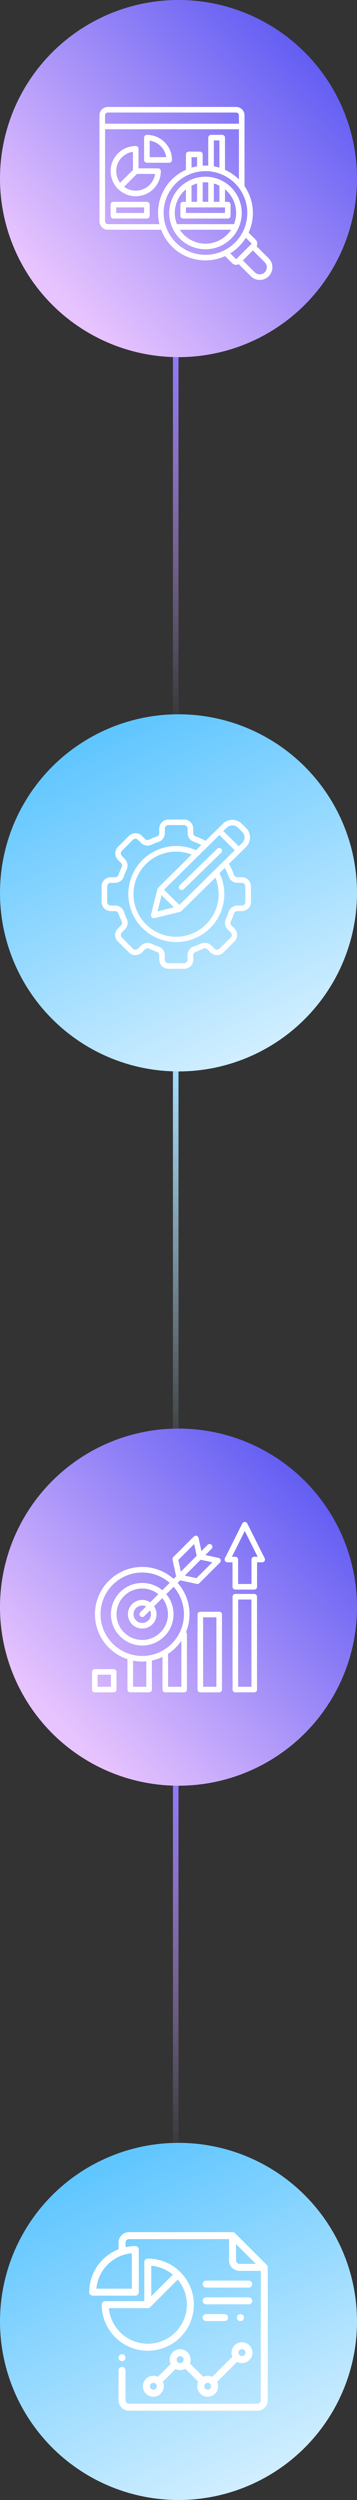 <svg xmlns="http://www.w3.org/2000/svg" width="96" height="672" viewBox="0 0 96 672" fill="none"><rect x="0" y="0" width="96" height="672" fill="#333333" stroke="none"/><line x1="47.25" y1="192" x2="47.25" y2="96" stroke="url(#paint0_linear_2006_10)" stroke-width="1.5"></line><line x1="47.25" y1="384" x2="47.25" y2="288" stroke="url(#paint1_linear_2006_10)" stroke-width="1.5"></line><line x1="47.25" y1="576" x2="47.25" y2="480" stroke="url(#paint2_linear_2006_10)" stroke-width="1.5"></line><circle cx="48" cy="240" r="48" fill="url(#paint3_linear_2006_10)"></circle><path d="M59.49 228.15C59.349 228.011 59.159 227.932 58.961 227.932C58.763 227.932 58.573 228.011 58.432 228.15L48.322 237.953C48.179 238.092 48.097 238.282 48.094 238.482C48.092 238.682 48.168 238.875 48.307 239.018C48.447 239.161 48.637 239.243 48.837 239.246C49.036 239.249 49.229 239.172 49.372 239.033L59.475 229.208C59.617 229.069 59.698 228.88 59.7 228.682C59.703 228.484 59.628 228.293 59.49 228.15Z" fill="white"></path><path d="M64.98 235.8H63.802C63.602 235.801 63.406 235.738 63.243 235.621C63.08 235.504 62.958 235.338 62.895 235.148C62.55 234.123 62.103 233.135 61.56 232.2L66.18 227.633C66.853 226.959 67.231 226.046 67.231 225.094C67.231 224.142 66.853 223.229 66.18 222.555L64.995 221.408C64.323 220.742 63.414 220.37 62.467 220.373C61.997 220.372 61.531 220.465 61.097 220.647C60.663 220.828 60.27 221.095 59.94 221.43L55.29 226.02C54.432 225.553 53.536 225.159 52.612 224.843C52.423 224.779 52.258 224.657 52.142 224.494C52.026 224.331 51.965 224.135 51.967 223.935V222.75C51.965 222.097 51.705 221.471 51.242 221.01C50.78 220.549 50.153 220.29 49.5 220.29H45.292C44.639 220.29 44.013 220.549 43.55 221.01C43.088 221.471 42.827 222.097 42.825 222.75V223.928C42.826 224.128 42.763 224.324 42.646 224.487C42.529 224.65 42.363 224.772 42.172 224.835C41.462 225.077 40.768 225.365 40.095 225.698C39.916 225.785 39.715 225.814 39.519 225.782C39.323 225.75 39.141 225.657 39 225.518L38.175 224.685C37.71 224.224 37.082 223.966 36.427 223.966C35.773 223.966 35.145 224.224 34.68 224.685L31.725 227.64C31.495 227.869 31.313 228.142 31.188 228.441C31.064 228.741 31 229.063 31 229.388C31 229.712 31.064 230.034 31.188 230.334C31.313 230.633 31.495 230.906 31.725 231.135L32.55 231.968C32.693 232.109 32.787 232.291 32.821 232.489C32.854 232.686 32.825 232.89 32.737 233.07C32.403 233.741 32.117 234.436 31.882 235.148C31.817 235.338 31.693 235.503 31.529 235.62C31.365 235.737 31.169 235.8 30.967 235.8H29.782C29.128 235.8 28.5 236.06 28.038 236.523C27.575 236.986 27.315 237.613 27.315 238.268V242.445C27.315 243.099 27.575 243.727 28.038 244.19C28.5 244.653 29.128 244.913 29.782 244.913H30.96C31.161 244.912 31.357 244.975 31.52 245.092C31.682 245.209 31.804 245.375 31.867 245.565C32.11 246.275 32.398 246.969 32.73 247.643C32.818 247.823 32.847 248.026 32.813 248.224C32.78 248.422 32.685 248.604 32.542 248.745L31.717 249.578C31.481 249.803 31.293 250.075 31.164 250.375C31.035 250.675 30.968 250.998 30.967 251.325C30.971 251.651 31.039 251.974 31.167 252.274C31.296 252.574 31.483 252.845 31.717 253.073L34.672 256.028C35.137 256.488 35.765 256.747 36.42 256.747C37.075 256.747 37.703 256.488 38.167 256.028L39 255.195C39.14 255.053 39.32 254.958 39.516 254.923C39.712 254.888 39.915 254.915 40.095 255C40.767 255.333 41.461 255.619 42.172 255.855C42.363 255.921 42.528 256.044 42.645 256.208C42.762 256.372 42.825 256.569 42.825 256.77V257.948C42.825 258.602 43.085 259.23 43.548 259.692C44.01 260.155 44.638 260.415 45.292 260.415H49.5C49.825 260.416 50.146 260.353 50.447 260.229C50.747 260.106 51.02 259.924 51.25 259.695C51.48 259.466 51.662 259.193 51.786 258.894C51.911 258.594 51.975 258.272 51.975 257.948V256.778C51.972 256.576 52.033 256.38 52.149 256.215C52.265 256.051 52.43 255.927 52.62 255.863C53.324 255.624 54.011 255.336 54.675 255C54.854 254.913 55.056 254.884 55.253 254.918C55.449 254.951 55.63 255.046 55.77 255.188L56.602 256.02C57.067 256.481 57.695 256.739 58.35 256.739C59.005 256.739 59.633 256.481 60.097 256.02L63.052 253.065C63.513 252.6 63.772 251.972 63.772 251.318C63.772 250.663 63.513 250.035 63.052 249.57L62.25 248.745C62.107 248.604 62.013 248.422 61.979 248.224C61.945 248.026 61.975 247.823 62.062 247.643C62.399 246.971 62.687 246.277 62.925 245.565C62.988 245.375 63.11 245.209 63.273 245.092C63.436 244.975 63.632 244.912 63.832 244.913H65.01C65.664 244.913 66.292 244.653 66.755 244.19C67.218 243.727 67.477 243.099 67.477 242.445V238.268C67.478 237.941 67.413 237.618 67.287 237.316C67.161 237.015 66.977 236.742 66.744 236.512C66.512 236.283 66.236 236.101 65.933 235.979C65.631 235.857 65.306 235.796 64.98 235.8ZM58.23 236.82C58.978 239.12 58.978 241.598 58.23 243.898C57.483 246.199 56.025 248.203 54.068 249.623C52.11 251.044 49.752 251.808 47.334 251.805C44.915 251.802 42.559 251.033 40.605 249.609C38.65 248.184 37.197 246.177 36.454 243.875C35.711 241.573 35.717 239.095 36.47 236.796C37.223 234.498 38.685 232.497 40.646 231.081C42.607 229.665 44.966 228.907 47.385 228.915C48.807 228.914 50.217 229.181 51.54 229.703L42.54 238.628C42.441 238.724 42.371 238.846 42.337 238.98L40.62 245.82C40.581 245.951 40.579 246.09 40.613 246.222C40.647 246.354 40.717 246.475 40.815 246.57C40.884 246.641 40.967 246.697 41.059 246.736C41.15 246.775 41.248 246.795 41.347 246.795C41.407 246.802 41.468 246.802 41.527 246.795L48.442 245.093C48.575 245.064 48.695 244.996 48.787 244.898L57.907 235.898C58.043 236.199 58.163 236.507 58.267 236.82H58.23ZM43.447 240.615L46.762 243.893L42.36 244.98L43.447 240.615ZM48.24 243.248L44.107 239.16L58.987 224.46L63.12 228.548L48.24 243.248ZM62.49 221.873C63.05 221.867 63.589 222.083 63.99 222.473L65.145 223.62C65.536 224.012 65.756 224.544 65.756 225.098C65.756 225.651 65.536 226.183 65.145 226.575L64.215 227.49L60.052 223.403L60.975 222.488C61.168 222.292 61.398 222.138 61.652 222.032C61.906 221.926 62.178 221.872 62.452 221.873H62.49ZM65.985 242.445C65.985 242.702 65.883 242.948 65.702 243.129C65.52 243.311 65.274 243.413 65.017 243.413H63.802C63.292 243.419 62.796 243.584 62.383 243.885C61.971 244.186 61.662 244.608 61.5 245.093C61.291 245.735 61.04 246.364 60.75 246.975C60.523 247.436 60.447 247.956 60.53 248.463C60.613 248.97 60.853 249.438 61.215 249.803L62.047 250.635C62.138 250.725 62.21 250.832 62.259 250.95C62.308 251.067 62.333 251.194 62.333 251.321C62.333 251.449 62.308 251.575 62.259 251.693C62.21 251.811 62.138 251.918 62.047 252.008L59.032 255C58.943 255.091 58.836 255.162 58.718 255.211C58.6 255.26 58.474 255.286 58.346 255.286C58.219 255.286 58.092 255.26 57.975 255.211C57.857 255.162 57.75 255.091 57.66 255L56.827 254.168C56.469 253.796 56.003 253.548 55.495 253.457C54.987 253.367 54.464 253.44 54 253.665C53.387 253.956 52.756 254.207 52.11 254.415C51.62 254.577 51.194 254.89 50.894 255.309C50.593 255.728 50.434 256.232 50.437 256.748V257.925C50.444 258.181 50.349 258.429 50.173 258.616C49.998 258.803 49.756 258.913 49.5 258.923H45.292C45.036 258.923 44.79 258.821 44.608 258.639C44.427 258.458 44.325 258.212 44.325 257.955V256.778C44.328 256.262 44.167 255.759 43.867 255.34C43.567 254.921 43.142 254.608 42.652 254.445C42.007 254.237 41.375 253.986 40.762 253.695C40.302 253.465 39.781 253.386 39.273 253.47C38.766 253.553 38.297 253.795 37.935 254.16L37.102 255C37.013 255.091 36.906 255.162 36.788 255.211C36.67 255.26 36.544 255.286 36.416 255.286C36.289 255.286 36.162 255.26 36.045 255.211C35.927 255.162 35.82 255.091 35.73 255L32.775 252C32.684 251.912 32.611 251.805 32.562 251.688C32.513 251.571 32.489 251.445 32.49 251.318C32.489 251.189 32.514 251.062 32.563 250.944C32.612 250.825 32.684 250.718 32.775 250.628L33.607 249.795C33.974 249.433 34.216 248.965 34.299 248.457C34.383 247.949 34.303 247.428 34.072 246.968C33.781 246.355 33.531 245.723 33.322 245.078C33.158 244.59 32.844 244.166 32.425 243.866C32.007 243.566 31.505 243.405 30.99 243.405H29.782C29.526 243.405 29.28 243.303 29.098 243.122C28.917 242.94 28.815 242.694 28.815 242.438V238.268C28.815 238.011 28.917 237.765 29.098 237.583C29.28 237.402 29.526 237.3 29.782 237.3H30.96C31.475 237.303 31.979 237.142 32.397 236.842C32.816 236.542 33.13 236.117 33.292 235.628C33.501 234.979 33.751 234.345 34.042 233.73C34.273 233.271 34.352 232.751 34.268 232.244C34.185 231.738 33.943 231.271 33.577 230.91L32.775 230.078C32.594 229.895 32.492 229.648 32.492 229.391C32.492 229.134 32.594 228.888 32.775 228.705L35.73 225.75C35.82 225.66 35.927 225.588 36.045 225.539C36.162 225.49 36.289 225.465 36.416 225.465C36.544 225.465 36.67 225.49 36.788 225.539C36.906 225.588 37.013 225.66 37.102 225.75L37.935 226.583C38.298 226.947 38.766 227.187 39.274 227.271C39.781 227.354 40.302 227.276 40.762 227.048C41.375 226.756 42.007 226.506 42.652 226.298C43.141 226.134 43.565 225.82 43.865 225.402C44.166 224.983 44.327 224.48 44.325 223.965V222.75C44.325 222.493 44.427 222.247 44.608 222.066C44.79 221.884 45.036 221.783 45.292 221.783H49.5C49.752 221.79 49.991 221.895 50.167 222.076C50.344 222.256 50.443 222.498 50.445 222.75V223.928C50.442 224.443 50.603 224.946 50.903 225.365C51.203 225.784 51.628 226.097 52.117 226.26C52.812 226.502 53.489 226.792 54.142 227.13L52.702 228.548C51.033 227.79 49.219 227.401 47.385 227.408C44.662 227.413 42.011 228.28 39.81 229.884C37.609 231.488 35.972 233.747 35.133 236.337C34.294 238.927 34.296 241.717 35.138 244.306C35.98 246.896 37.619 249.153 39.821 250.754C42.024 252.356 44.676 253.22 47.399 253.223C50.122 253.225 52.776 252.367 54.982 250.77C57.188 249.173 58.832 246.92 59.679 244.332C60.526 241.744 60.534 238.955 59.7 236.363C59.51 235.798 59.282 235.246 59.017 234.713L60.442 233.303C60.864 234.044 61.217 234.823 61.5 235.628C61.665 236.115 61.978 236.539 62.397 236.839C62.816 237.139 63.318 237.3 63.832 237.3H65.01C65.266 237.3 65.513 237.402 65.694 237.583C65.876 237.765 65.977 238.011 65.977 238.268L65.985 242.445Z" fill="white"></path><circle cx="48" cy="48" r="48" fill="url(#paint4_linear_2006_10)"></circle><g clip-path="url(#clip0_2006_10)"><path d="M42.5 45.25H37.25V40C37.25 39.801 37.171 39.61 37.03 39.47C36.89 39.329 36.699 39.25 36.5 39.25C35.165 39.25 33.86 39.646 32.75 40.388C31.64 41.129 30.775 42.184 30.264 43.417C29.753 44.65 29.619 46.008 29.88 47.317C30.14 48.626 30.783 49.829 31.727 50.773C32.671 51.717 33.874 52.36 35.183 52.62C36.492 52.881 37.85 52.747 39.083 52.236C40.316 51.725 41.371 50.86 42.112 49.75C42.854 48.64 43.25 47.335 43.25 46C43.25 45.801 43.171 45.61 43.03 45.47C42.89 45.329 42.699 45.25 42.5 45.25ZM35.75 40.803V45.69L32.3 49.139C31.752 48.412 31.404 47.553 31.289 46.65C31.174 45.746 31.297 44.828 31.646 43.987C31.994 43.145 32.556 42.409 33.276 41.85C33.995 41.292 34.848 40.931 35.75 40.803ZM36.5 51.25C35.368 51.25 34.266 50.881 33.362 50.2L36.812 46.75H41.698C41.516 47.999 40.891 49.141 39.937 49.967C38.982 50.794 37.762 51.249 36.5 51.25Z" fill="white"></path><path d="M39.5 43.75H45.5C45.699 43.75 45.89 43.671 46.03 43.53C46.171 43.39 46.25 43.199 46.25 43C46.248 41.211 45.536 39.495 44.271 38.229C43.005 36.964 41.289 36.252 39.5 36.25C39.301 36.25 39.11 36.329 38.97 36.47C38.829 36.61 38.75 36.801 38.75 37V43C38.75 43.199 38.829 43.39 38.97 43.53C39.11 43.671 39.301 43.75 39.5 43.75ZM40.25 37.803C41.371 37.967 42.409 38.488 43.211 39.289C44.012 40.091 44.533 41.129 44.697 42.25H40.25V37.803ZM55.25 47.5C53.322 47.5 51.437 48.072 49.833 49.143C48.23 50.215 46.98 51.737 46.242 53.519C45.504 55.3 45.311 57.261 45.687 59.152C46.063 61.043 46.992 62.781 48.356 64.144C49.719 65.508 51.457 66.436 53.348 66.813C55.239 67.189 57.2 66.996 58.981 66.258C60.763 65.52 62.285 64.27 63.357 62.667C64.428 61.063 65 59.178 65 57.25C64.997 54.665 63.969 52.187 62.141 50.359C60.313 48.531 57.835 47.503 55.25 47.5ZM51.5 54.25V49.91C51.98 49.665 52.482 49.467 53 49.319V54.25H51.5ZM60.5 55.75V57.25H50V55.75H60.5ZM57.5 54.25V49.319C58.018 49.467 58.52 49.665 59 49.91V54.25H57.5ZM56 49.038V54.25H54.5V49.038C54.748 49.016 54.996 49 55.25 49C55.504 49 55.752 49.016 56 49.038ZM50 50.891V54.25H49.25C49.051 54.25 48.86 54.329 48.72 54.47C48.579 54.61 48.5 54.801 48.5 55V58C48.5 58.199 48.579 58.39 48.72 58.53C48.86 58.671 49.051 58.75 49.25 58.75H61.25C61.449 58.75 61.64 58.671 61.78 58.53C61.921 58.39 62 58.199 62 58V55C62 54.801 61.921 54.61 61.78 54.47C61.64 54.329 61.449 54.25 61.25 54.25H60.5V50.891C61.843 51.993 62.801 53.493 63.237 55.175C63.673 56.857 63.565 58.634 62.927 60.25H47.573C46.935 58.634 46.827 56.857 47.263 55.175C47.699 53.493 48.657 51.993 50 50.891ZM55.25 65.5C53.878 65.499 52.528 65.155 51.322 64.5C50.116 63.845 49.093 62.9 48.344 61.75H62.156C61.407 62.9 60.384 63.845 59.178 64.5C57.972 65.155 56.622 65.499 55.25 65.5Z" fill="white"></path><path d="M72.253 69.443L69.009 66.198C69.159 65.916 69.215 65.593 69.168 65.276C69.121 64.96 68.975 64.667 68.75 64.439L66.841 62.531C67.761 60.532 68.143 58.329 67.952 56.138C67.761 53.946 67.002 51.842 65.75 50.033V31C65.75 30.403 65.513 29.831 65.091 29.409C64.669 28.987 64.097 28.75 63.5 28.75H29C28.403 28.75 27.831 28.987 27.409 29.409C26.987 29.831 26.75 30.403 26.75 31V59.5C26.75 60.097 26.987 60.669 27.409 61.091C27.831 61.513 28.403 61.75 29 61.75H43.336C43.947 63.385 44.889 64.876 46.103 66.13C47.316 67.385 48.775 68.375 50.389 69.041C52.002 69.706 53.736 70.032 55.48 69.998C57.225 69.963 58.945 69.57 60.531 68.841L62.44 70.75C62.665 70.978 62.958 71.126 63.276 71.173C63.593 71.22 63.917 71.162 64.198 71.009L67.443 74.253C68.081 74.891 68.946 75.249 69.848 75.249C70.75 75.249 71.615 74.891 72.253 74.253C72.891 73.615 73.249 72.75 73.249 71.848C73.249 70.946 72.891 70.081 72.253 69.443ZM29 30.25H63.5C63.699 30.25 63.89 30.329 64.03 30.47C64.171 30.61 64.25 30.801 64.25 31V33.25H28.25V31C28.25 30.801 28.329 30.61 28.47 30.47C28.61 30.329 28.801 30.25 29 30.25ZM29 60.25C28.801 60.25 28.61 60.171 28.47 60.03C28.329 59.89 28.25 59.699 28.25 59.5V34.75H64.25V48.228C63.165 47.15 61.895 46.275 60.5 45.645V37C60.5 36.801 60.421 36.61 60.28 36.47C60.14 36.329 59.949 36.25 59.75 36.25H56.75C56.551 36.25 56.36 36.329 56.22 36.47C56.079 36.61 56 36.801 56 37V44.538C55.75 44.523 55.504 44.5 55.25 44.5C54.996 44.5 54.75 44.523 54.5 44.538V41.5C54.5 41.301 54.421 41.11 54.28 40.97C54.14 40.829 53.949 40.75 53.75 40.75H50.75C50.551 40.75 50.36 40.829 50.22 40.97C50.079 41.11 50 41.301 50 41.5V45.645C47.288 46.856 45.088 48.983 43.785 51.653C42.483 54.323 42.16 57.366 42.875 60.25H29ZM59 45.065C58.508 44.916 58.007 44.798 57.5 44.711V37.75H59V45.065ZM53 44.711C52.493 44.798 51.992 44.916 51.5 45.065V42.25H53V44.711ZM44 57.25C44 55.025 44.66 52.85 45.896 51C47.132 49.15 48.889 47.708 50.945 46.856C53.001 46.005 55.263 45.782 57.445 46.216C59.627 46.65 61.632 47.722 63.205 49.295C64.778 50.868 65.85 52.873 66.284 55.055C66.718 57.237 66.495 59.499 65.644 61.555C64.792 63.611 63.35 65.368 61.5 66.604C59.65 67.84 57.475 68.5 55.25 68.5C52.267 68.497 49.408 67.31 47.299 65.201C45.19 63.092 44.003 60.233 44 57.25ZM61.911 68.101C63.616 67.051 65.051 65.616 66.101 63.911L67.689 65.5L63.5 69.689L61.911 68.101ZM69.848 73.75C69.598 73.751 69.351 73.702 69.12 73.606C68.889 73.51 68.679 73.37 68.503 73.193L65.311 70L68 67.311L71.193 70.503C71.459 70.769 71.64 71.108 71.713 71.477C71.787 71.846 71.749 72.228 71.605 72.576C71.461 72.923 71.217 73.22 70.904 73.429C70.592 73.638 70.224 73.75 69.848 73.75Z" fill="white"></path><path d="M39.5 54.25H30.5C30.301 54.25 30.11 54.329 29.97 54.47C29.829 54.61 29.75 54.801 29.75 55V58C29.75 58.199 29.829 58.39 29.97 58.53C30.11 58.671 30.301 58.75 30.5 58.75H39.5C39.699 58.75 39.89 58.671 40.03 58.53C40.171 58.39 40.25 58.199 40.25 58V55C40.25 54.801 40.171 54.61 40.03 54.47C39.89 54.329 39.699 54.25 39.5 54.25ZM38.75 57.25H31.25V55.75H38.75V57.25Z" fill="white"></path></g><circle cx="48" cy="432" r="48" fill="url(#paint5_linear_2006_10)"></circle><path d="M71.171 418.868L66.496 409.513C66.433 409.389 66.338 409.284 66.219 409.211C66.101 409.137 65.964 409.099 65.825 409.099C65.686 409.099 65.549 409.137 65.43 409.211C65.312 409.284 65.216 409.389 65.154 409.513L60.479 418.868C60.422 418.983 60.395 419.11 60.4 419.238C60.406 419.365 60.444 419.489 60.512 419.598C60.579 419.707 60.673 419.797 60.785 419.859C60.896 419.921 61.022 419.954 61.15 419.954H62.525V426.526C62.525 426.725 62.604 426.916 62.745 427.057C62.885 427.197 63.076 427.276 63.275 427.276H68.375C68.574 427.276 68.765 427.197 68.905 427.057C69.046 426.916 69.125 426.725 69.125 426.526V419.954H70.5C70.628 419.954 70.754 419.921 70.865 419.859C70.977 419.797 71.071 419.707 71.138 419.598C71.205 419.489 71.243 419.365 71.249 419.238C71.255 419.11 71.228 418.983 71.171 418.868ZM68.375 418.454C68.176 418.454 67.985 418.533 67.845 418.673C67.704 418.814 67.625 419.005 67.625 419.204V425.776H64.025V419.204C64.025 419.005 63.946 418.814 63.805 418.673C63.664 418.533 63.474 418.454 63.275 418.454H62.363L65.825 411.526L69.287 418.454H68.375ZM58.941 433.242H53.867C53.668 433.242 53.477 433.321 53.336 433.461C53.196 433.602 53.117 433.793 53.117 433.992V454.151C53.117 454.35 53.196 454.541 53.336 454.682C53.477 454.822 53.668 454.901 53.867 454.901H58.941C59.139 454.901 59.33 454.822 59.471 454.682C59.612 454.541 59.691 454.35 59.691 454.151V433.992C59.691 433.793 59.612 433.602 59.471 433.461C59.33 433.321 59.139 433.242 58.941 433.242ZM58.191 453.401H54.617V434.742H58.191V453.401ZM68.362 428.451H63.288C63.089 428.451 62.898 428.53 62.758 428.671C62.617 428.811 62.538 429.002 62.538 429.201V454.151C62.538 454.35 62.617 454.541 62.758 454.682C62.898 454.822 63.089 454.901 63.288 454.901H68.362C68.561 454.901 68.751 454.822 68.892 454.682C69.033 454.541 69.112 454.35 69.112 454.151V429.201C69.112 429.002 69.033 428.811 68.892 428.671C68.751 428.53 68.561 428.451 68.362 428.451ZM67.612 453.401H64.038V429.951H67.612V453.401ZM30.574 448.66H25.5C25.301 448.66 25.11 448.739 24.97 448.879C24.829 449.02 24.75 449.211 24.75 449.41V454.151C24.75 454.35 24.829 454.541 24.97 454.682C25.11 454.822 25.301 454.901 25.5 454.901H30.574C30.773 454.901 30.963 454.822 31.104 454.682C31.245 454.541 31.324 454.35 31.324 454.151V449.41C31.324 449.311 31.304 449.214 31.267 449.123C31.229 449.032 31.174 448.949 31.104 448.879C31.035 448.81 30.952 448.755 30.861 448.717C30.77 448.679 30.672 448.66 30.574 448.66ZM29.824 453.401H26.25V450.16H29.824L29.824 453.401ZM59.137 420.027C59.232 419.932 59.3 419.813 59.333 419.682C59.367 419.551 59.364 419.414 59.326 419.285C59.288 419.156 59.216 419.039 59.117 418.947C59.018 418.856 58.897 418.792 58.765 418.764L55.216 417.999L56.895 416.32C56.965 416.25 57.021 416.168 57.059 416.076C57.098 415.985 57.118 415.887 57.118 415.788C57.118 415.69 57.099 415.592 57.061 415.5C57.023 415.409 56.968 415.326 56.898 415.256C56.828 415.186 56.745 415.131 56.654 415.093C56.562 415.055 56.464 415.036 56.366 415.036C56.267 415.037 56.169 415.056 56.078 415.095C55.986 415.133 55.904 415.189 55.834 415.259L54.155 416.938L53.39 413.389C53.362 413.258 53.298 413.136 53.207 413.037C53.115 412.938 52.998 412.866 52.869 412.828C52.74 412.79 52.602 412.787 52.472 412.821C52.341 412.854 52.222 412.922 52.127 413.017L46.6 418.544C46.511 418.633 46.446 418.742 46.411 418.862C46.376 418.982 46.371 419.11 46.397 419.232L47.366 423.728L46.687 424.406C44.441 422.408 41.484 421.193 38.248 421.193C31.238 421.193 25.535 426.896 25.535 433.906C25.535 439.528 29.204 444.309 34.274 445.982V454.151C34.274 454.35 34.353 454.541 34.494 454.682C34.634 454.822 34.825 454.901 35.024 454.901H40.098C40.297 454.901 40.487 454.822 40.628 454.682C40.769 454.541 40.848 454.35 40.848 454.151V446.351C41.832 446.146 42.788 445.824 43.695 445.391V454.151C43.695 454.35 43.774 454.541 43.915 454.682C44.056 454.822 44.246 454.901 44.445 454.901H49.519C49.718 454.901 49.909 454.822 50.05 454.682C50.19 454.541 50.269 454.35 50.269 454.151V439.317C50.269 439.208 50.245 439.101 50.2 439.002C50.154 438.903 50.087 438.815 50.004 438.745C50.62 437.253 50.962 435.618 50.962 433.906C50.962 430.67 49.746 427.713 47.748 425.467L48.427 424.788L52.922 425.757C53.044 425.783 53.172 425.779 53.292 425.743C53.412 425.708 53.522 425.643 53.61 425.554L59.137 420.027ZM47.949 419.316L52.214 415.051L52.893 418.201L48.628 422.465L47.949 419.316ZM39.348 453.401H35.774V446.376C36.589 446.538 37.418 446.619 38.248 446.619C38.619 446.619 38.985 446.602 39.348 446.571V453.401H39.348ZM48.769 453.401H45.195V444.548C46.606 443.623 47.821 442.43 48.769 441.035V453.401ZM49.462 433.906C49.462 440.089 44.431 445.119 38.248 445.119C32.065 445.119 27.035 440.089 27.035 433.906C27.035 427.723 32.065 422.693 38.248 422.693C41.071 422.693 43.652 423.741 45.625 425.468L43.643 427.45C42.181 426.226 40.3 425.489 38.248 425.489C33.607 425.489 29.831 429.264 29.831 433.906C29.831 438.547 33.607 442.323 38.248 442.323C42.89 442.323 46.666 438.547 46.666 433.906C46.666 431.855 45.928 429.973 44.704 428.511L46.686 426.529C48.413 428.502 49.462 431.084 49.462 433.906ZM40.597 433.906C40.597 435.201 39.544 436.254 38.248 436.254C36.953 436.254 35.9 435.201 35.9 433.906C35.9 432.611 36.953 431.557 38.248 431.557C38.623 431.557 38.977 431.646 39.291 431.802L37.718 433.375C37.648 433.445 37.592 433.528 37.554 433.619C37.515 433.71 37.495 433.808 37.495 433.907C37.495 434.006 37.514 434.104 37.552 434.195C37.59 434.286 37.645 434.369 37.715 434.439C37.785 434.509 37.868 434.565 37.959 434.602C38.051 434.64 38.149 434.659 38.248 434.659C38.346 434.659 38.444 434.639 38.535 434.601C38.627 434.562 38.709 434.506 38.779 434.436L40.352 432.863C40.513 433.187 40.597 433.544 40.597 433.906ZM40.386 430.707C39.754 430.283 39.01 430.056 38.248 430.057C36.126 430.057 34.4 431.784 34.4 433.906C34.4 436.028 36.126 437.755 38.248 437.755C40.37 437.755 42.097 436.028 42.097 433.906C42.098 433.144 41.871 432.4 41.447 431.768L43.638 429.577C44.593 430.763 45.166 432.268 45.166 433.906C45.166 437.72 42.062 440.823 38.248 440.823C34.434 440.823 31.331 437.72 31.331 433.906C31.331 430.092 34.434 426.989 38.248 426.989C39.886 426.989 41.391 427.562 42.577 428.516L40.386 430.707ZM52.839 424.205L49.689 423.526L53.953 419.261L57.103 419.94L52.839 424.205Z" fill="white"></path><circle cx="48" cy="624" r="48" fill="url(#paint6_linear_2006_10)"></circle><g clip-path="url(#clip1_2006_10)"><path d="M71.725 608.805L63.194 600.275C63.018 600.099 62.78 600 62.531 600H34.688C33.137 600 31.875 601.262 31.875 602.812V604.6C27.27 606.406 24 610.895 24 616.134C24 616.651 24.42 617.071 24.938 617.071H36.383C36.901 617.071 37.321 616.651 37.321 616.134V604.688C37.321 604.17 36.901 603.75 36.383 603.75C35.48 603.75 34.599 603.848 33.75 604.033V602.812C33.75 602.296 34.171 601.875 34.688 601.875H61.594V607.594C61.594 609.145 62.855 610.406 64.406 610.406H70.125V645.188C70.125 645.704 69.704 646.125 69.188 646.125H34.688C34.171 646.125 33.75 645.704 33.75 645.188V637.156C33.75 636.639 33.33 636.219 32.812 636.219C32.295 636.219 31.875 636.639 31.875 637.156V645.188C31.875 646.738 33.137 648 34.688 648H69.188C70.738 648 72 646.738 72 645.188V609.468C72 609.344 71.976 609.222 71.929 609.109C71.882 608.995 71.812 608.892 71.725 608.805ZM35.446 605.667V615.196H25.916C26.365 610.148 30.398 606.115 35.446 605.667ZM64.406 608.531C63.889 608.531 63.469 608.111 63.469 607.594V603.201L68.8 608.531H64.406Z" fill="white"></path><path d="M33.475 633.087C33.301 632.913 33.059 632.812 32.812 632.812C32.566 632.812 32.324 632.913 32.15 633.087C31.975 633.261 31.875 633.503 31.875 633.75C31.875 633.996 31.975 634.238 32.15 634.413C32.324 634.587 32.566 634.687 32.812 634.687C33.059 634.687 33.301 634.587 33.475 634.413C33.65 634.238 33.75 633.996 33.75 633.75C33.75 633.503 33.65 633.261 33.475 633.087ZM39.741 607.108C39.224 607.108 38.804 607.528 38.804 608.045V618.554H28.295C27.778 618.554 27.358 618.974 27.358 619.491C27.358 626.32 32.913 631.875 39.741 631.875C46.57 631.875 52.125 626.32 52.125 619.491C52.125 612.663 46.57 607.108 39.741 607.108ZM40.679 609.024C42.873 609.219 44.876 610.092 46.476 611.431L40.679 617.228V609.024ZM39.741 630C34.263 630 29.75 625.786 29.274 620.429H39.741C39.864 620.429 39.986 620.405 40.1 620.358C40.214 620.311 40.317 620.242 40.404 620.155L40.404 620.154L47.802 612.757C49.329 614.582 50.25 616.931 50.25 619.491C50.25 625.286 45.536 630 39.741 630ZM65.069 629.588C63.518 629.588 62.257 630.85 62.257 632.4C62.257 632.789 62.336 633.159 62.479 633.496L57.078 638.898C56.696 638.711 56.276 638.615 55.85 638.615C55.435 638.615 55.025 638.707 54.649 638.885L51.063 635.298C51.191 634.972 51.256 634.625 51.256 634.275C51.256 632.724 49.994 631.463 48.444 631.463C46.893 631.463 45.631 632.724 45.631 634.275C45.631 634.695 45.724 635.094 45.89 635.452L42.45 638.893C42.073 638.712 41.659 638.619 41.241 638.619C39.69 638.619 38.428 639.881 38.428 641.431C38.428 642.982 39.69 644.244 41.241 644.244C42.792 644.244 44.053 642.982 44.053 641.431C44.053 640.997 43.954 640.585 43.778 640.217L47.198 636.796C47.585 636.988 48.012 637.088 48.444 637.088C48.931 637.088 49.409 636.961 49.832 636.72L53.318 640.205C53.133 640.586 53.037 641.004 53.038 641.428C53.038 642.978 54.3 644.24 55.85 644.24C57.401 644.24 58.663 642.978 58.663 641.428C58.663 641 58.567 640.595 58.395 640.232L63.746 634.881C64.153 635.099 64.608 635.213 65.069 635.213C66.62 635.213 67.882 633.951 67.882 632.4C67.882 630.85 66.62 629.588 65.069 629.588ZM41.241 642.369C40.724 642.369 40.303 641.949 40.303 641.432C40.303 640.915 40.724 640.494 41.241 640.494C41.483 640.494 41.715 640.588 41.889 640.756C41.893 640.76 41.897 640.764 41.9 640.768C41.905 640.773 41.91 640.777 41.914 640.781C42.084 640.955 42.178 641.189 42.178 641.432C42.178 641.948 41.758 642.369 41.241 642.369ZM48.444 635.213C47.927 635.213 47.506 634.792 47.506 634.275C47.506 633.758 47.927 633.338 48.444 633.338C48.96 633.338 49.381 633.758 49.381 634.275C49.381 634.792 48.96 635.213 48.444 635.213ZM55.85 642.365C55.333 642.365 54.913 641.945 54.913 641.428C54.913 640.911 55.333 640.49 55.85 640.49C56.367 640.49 56.788 640.911 56.788 641.428C56.788 641.945 56.367 642.365 55.85 642.365ZM65.069 633.338C64.552 633.338 64.132 632.917 64.132 632.4C64.132 631.883 64.552 631.463 65.069 631.463C65.586 631.463 66.007 631.883 66.007 632.4C66.007 632.917 65.586 633.338 65.069 633.338ZM60.383 622.031H55.435C54.918 622.031 54.498 622.451 54.498 622.969C54.498 623.486 54.917 623.906 55.435 623.906H60.383C60.901 623.906 61.321 623.486 61.321 622.969C61.321 622.451 60.901 622.031 60.383 622.031ZM65.314 622.306C65.14 622.131 64.898 622.031 64.652 622.031C64.405 622.031 64.163 622.131 63.989 622.306C63.815 622.48 63.714 622.722 63.714 622.969C63.714 623.215 63.815 623.457 63.989 623.631C64.165 623.807 64.403 623.905 64.652 623.906C64.898 623.906 65.14 623.806 65.314 623.631C65.489 623.457 65.589 623.215 65.589 622.969C65.589 622.722 65.489 622.48 65.314 622.306ZM66.887 613.031H55.435C54.918 613.031 54.498 613.451 54.498 613.969C54.498 614.486 54.917 614.906 55.435 614.906H66.887C67.405 614.906 67.825 614.486 67.825 613.969C67.825 613.451 67.405 613.031 66.887 613.031ZM66.887 617.531H55.435C54.918 617.531 54.498 617.951 54.498 618.469C54.498 618.986 54.917 619.406 55.435 619.406H66.887C67.405 619.406 67.825 618.986 67.825 618.469C67.825 617.951 67.405 617.531 66.887 617.531Z" fill="white"></path></g><defs><linearGradient id="paint0_linear_2006_10" x1="48.5" y1="96" x2="48.5" y2="192" gradientUnits="userSpaceOnUse"><stop stop-color="#9379F9"></stop><stop offset="1" stop-color="#D3ADFA" stop-opacity="0.05"></stop></linearGradient><linearGradient id="paint1_linear_2006_10" x1="48.5" y1="288" x2="48.5" y2="384" gradientUnits="userSpaceOnUse"><stop stop-color="#A2DDFF"></stop><stop offset="1" stop-color="#C4EAFF" stop-opacity="0.1"></stop></linearGradient><linearGradient id="paint2_linear_2006_10" x1="48.5" y1="480" x2="48.5" y2="576" gradientUnits="userSpaceOnUse"><stop stop-color="#9379F9"></stop><stop offset="1" stop-color="#D3ADFA" stop-opacity="0.05"></stop></linearGradient><linearGradient id="paint3_linear_2006_10" x1="23.077" y1="192" x2="68.308" y2="288" gradientUnits="userSpaceOnUse"><stop stop-color="#57C3FF"></stop><stop offset="1" stop-color="#D6F0FF"></stop></linearGradient><linearGradient id="paint4_linear_2006_10" x1="86.571" y1="8.571" x2="13.714" y2="77.143" gradientUnits="userSpaceOnUse"><stop stop-color="#5956F2"></stop><stop offset="1" stop-color="#E8C4FE"></stop></linearGradient><linearGradient id="paint5_linear_2006_10" x1="86.571" y1="392.571" x2="13.714" y2="461.143" gradientUnits="userSpaceOnUse"><stop stop-color="#5956F2"></stop><stop offset="1" stop-color="#E8C4FE"></stop></linearGradient><linearGradient id="paint6_linear_2006_10" x1="23.077" y1="576" x2="68.308" y2="672" gradientUnits="userSpaceOnUse"><stop stop-color="#57C3FF"></stop><stop offset="1" stop-color="#D6F0FF"></stop></linearGradient><clipPath id="clip0_2006_10"><rect width="48" height="48" fill="white" transform="translate(26 28)"></rect></clipPath><clipPath id="clip1_2006_10"><rect width="48" height="48" fill="white" transform="translate(24 600)"></rect></clipPath></defs></svg>